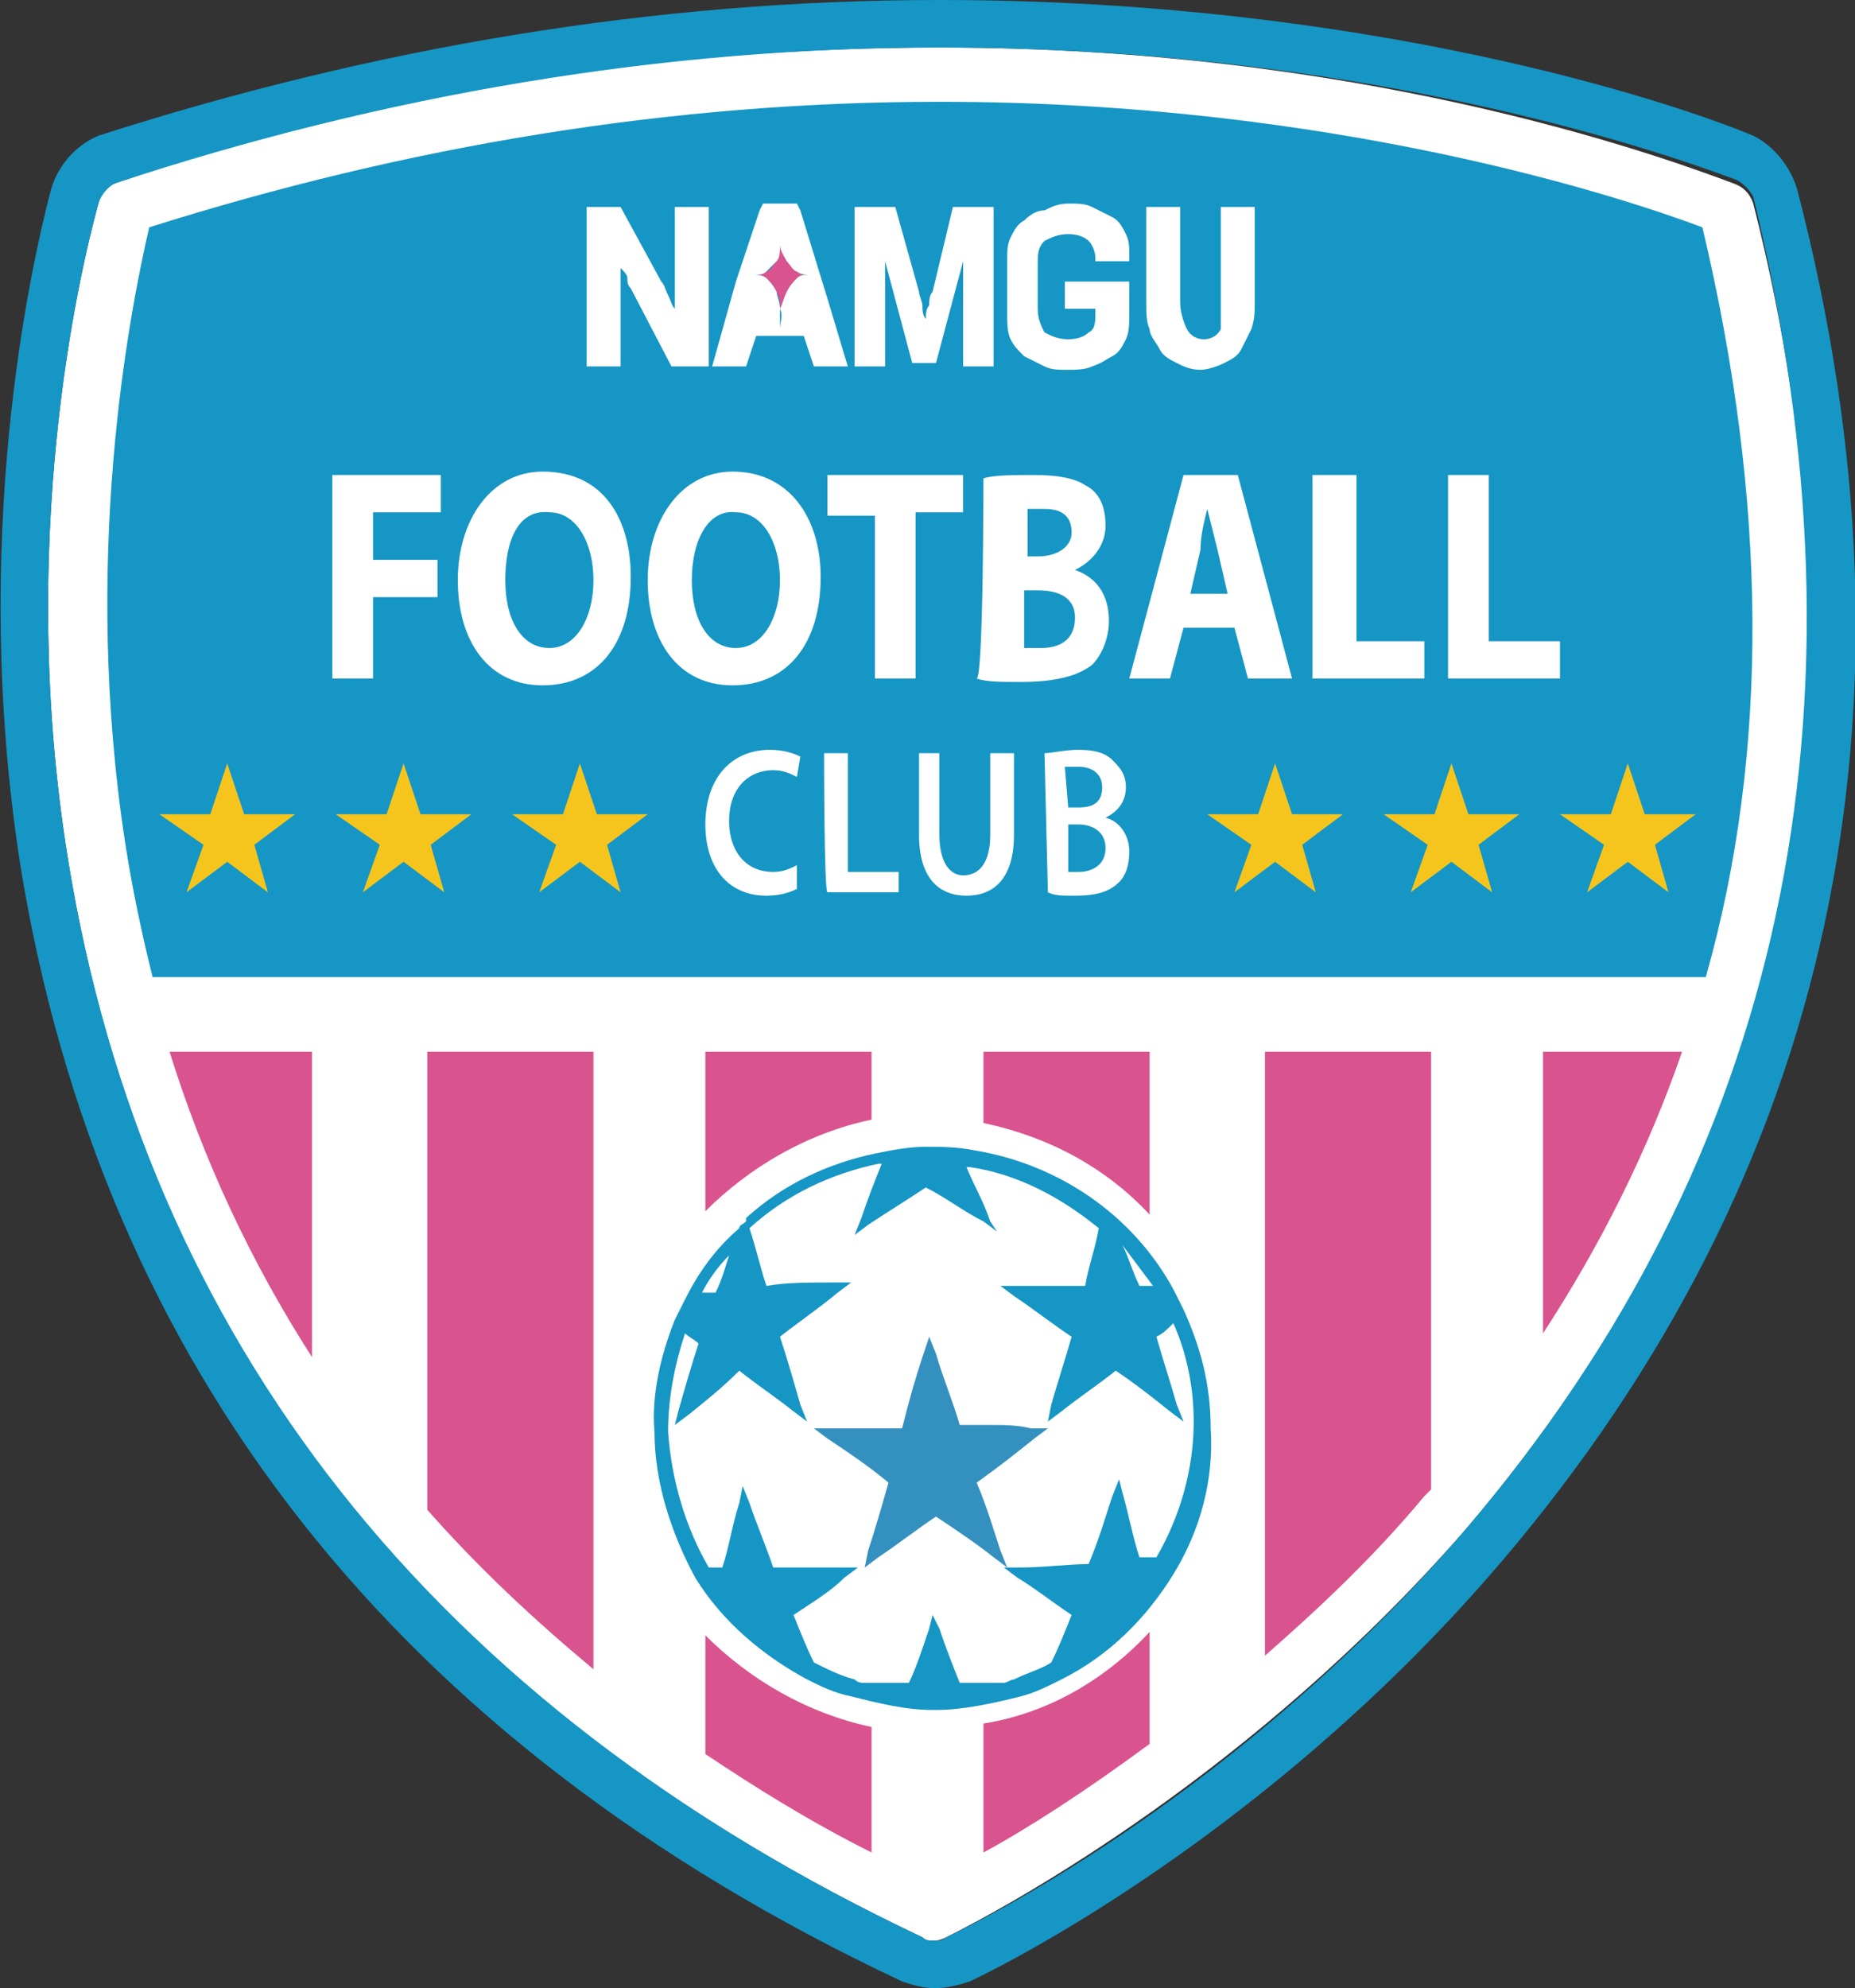 <?xml version="1.0" encoding="UTF-8"?>
<!-- Generator: Adobe Illustrator 28.1.0, SVG Export Plug-In . SVG Version: 6.00 Build 0)  -->
<svg xmlns="http://www.w3.org/2000/svg" xmlns:xlink="http://www.w3.org/1999/xlink" version="1.1" id="레이어_1" x="0px" y="0px" viewBox="0 0 54.7 58.6" style="enable-background:new 0 0 54.7 58.6;" xml:space="preserve">
<rect x="0" y="0" width="54.7" height="58.6" fill="#333333" stroke="none"/>
<style type="text/css">
	.st0{fill:#FFFFFF;}
	.st1{fill:#1696C4;}
	.st2{fill:#F5C51D;}
	.st3{display:none;}
	.st4{fill:#D9538F;}
	.st5{fill:none;}
	.st6{fill:#3490BF;}
</style>
<g>
	<g>
		<g>
			<path class="st0" d="M51.1,5.4C48.7,4.5,40,1.4,27.7,1.4c-8.2,0-16.4,1.3-24.3,4C3.1,5.5,2.9,5.7,2.9,6C2.3,8.2,0.5,16,2,25.3     c2.3,14.3,10.8,25,25.2,31.8c0.1,0.1,0.2,0.1,0.3,0.1c0.1,0,0.2,0,0.4-0.1c2-1,9.1-4.9,15.3-12c9.4-11,12.3-24.2,8.5-39.1     C51.6,5.7,51.4,5.5,51.1,5.4z"></path>
			<path class="st1" d="M51.7,4c-2.4-1-11.4-4-24-4C19.3,0,11,1.4,2.9,4C2.2,4.3,1.7,4.9,1.5,5.6C0.9,7.9-0.9,15.9,0.6,25.5     c2.4,14.8,11.1,25.9,26,32.9c0.3,0.1,0.6,0.2,1,0.2c0.3,0,0.7-0.1,1-0.2c2.1-1,9.4-5,15.7-12.4C54,34.6,57,21,53,5.6     C52.8,4.9,52.3,4.3,51.7,4z M43.2,45.1c-6.2,7.2-13.2,11-15.3,12c-0.1,0.1-0.2,0.1-0.4,0.1c-0.1,0-0.2,0-0.3-0.1     C12.8,50.3,4.3,39.5,2,25.3C0.5,16,2.3,8.2,2.9,6c0.1-0.3,0.3-0.5,0.5-0.6c7.9-2.6,16.1-4,24.3-4c12.3,0,21.1,3,23.5,3.9     c0.2,0.1,0.4,0.3,0.5,0.5C55.4,20.9,52.6,34.1,43.2,45.1z"></path>
		</g>
		<path class="st1" d="M50.2,6.7c-2.4-0.9-10.9-3.7-22.5-3.7c-7.9,0-15.7,1.3-23.3,3.7c-0.6,2.6-2,9.8-0.7,18.2    c0.2,1.3,0.5,2.7,0.8,3.9h45.8C52.2,22.1,52.1,14.7,50.2,6.7z"></path>
		<g>
			<polygon class="st2" points="17.1,22.5 17.6,24 19.1,24 17.9,24.9 18.3,26.3 17.1,25.4 15.9,26.3 16.4,24.9 15.1,24 16.6,24         "></polygon>
			<polygon class="st2" points="11.9,22.5 12.4,24 13.9,24 12.7,24.9 13.1,26.3 11.9,25.4 10.7,26.3 11.2,24.9 9.9,24 11.4,24         "></polygon>
			<polygon class="st2" points="6.7,22.5 7.2,24 8.7,24 7.5,24.9 7.9,26.3 6.7,25.4 5.5,26.3 6,24.9 4.7,24 6.2,24    "></polygon>
			<polygon class="st2" points="48,22.5 48.5,24 50,24 48.8,24.9 49.2,26.3 48,25.4 46.8,26.3 47.3,24.9 46,24 47.5,24    "></polygon>
			<polygon class="st2" points="42.8,22.5 43.3,24 44.8,24 43.6,24.9 44,26.3 42.8,25.4 41.6,26.3 42.1,24.9 40.8,24 42.3,24    "></polygon>
			<polygon class="st2" points="37.6,22.5 38.1,24 39.6,24 38.4,24.9 38.8,26.3 37.6,25.4 36.4,26.3 36.9,24.9 35.6,24 37.1,24         "></polygon>
		</g>
		<path class="st3" d="M88.8,99c9.3,0,16.8-7.5,16.8-16.8s-7.5-16.8-16.8-16.8c-9.3,0-16.8,7.5-16.8,16.8C72,91.4,79.5,99,88.8,99z     M76.1,90.3l-0.6,0.7c-1.7-2.6-2.7-5.6-2.7-8.9c0-0.5,0-1,0.1-1.5l0.8,0.3c0,0.4-0.1,0.8-0.1,1.2C73.6,85.2,74.5,88,76.1,90.3z     M74.1,82.1c0-0.4,0-0.8,0.1-1.2l3.2-3.6l6.3,2.7l2.1,6.5L81.2,92l-4.7-1.7C75,87.9,74.1,85.1,74.1,82.1z M104,81l0.8-0.3    c0,0.5,0.1,1,0.1,1.5c0,3.3-1,6.3-2.7,8.9l-0.6-0.7c1.5-2.4,2.4-5.2,2.4-8.2C104,81.8,104,81.4,104,81z M101.2,90.3l-4.5,1.6    l-3.6-5.6l2-6.2l5.2-2.9l3.2,3.7c0,0.4,0.1,0.8,0.1,1.3C103.6,85.1,102.7,87.9,101.2,90.3z M99.7,71.5c-1.4-1.4-3-2.6-4.9-3.3    l0-0.9c2.2,0.9,4.1,2.2,5.7,3.9L99.7,71.5z M99.5,71.9l0.6,4.9l-5,2.8l-5.5-4v-5.9l4.6-1.3C96.2,69.2,98,70.4,99.5,71.9z     M92.7,86.5l3.6,5.6l-2.9,4.1c-1.4,0.5-3,0.7-4.6,0.7c-1.6,0-3.1-0.2-4.5-0.7l-2.8-4l4.7-5.7L92.7,86.5L92.7,86.5z M93.9,97.3    c-1.6,0.5-3.3,0.8-5.1,0.8c-1.8,0-3.4-0.3-5-0.8l0.5-0.7c1.5,0.5,3,0.7,4.6,0.7c1.6,0,3.2-0.3,4.6-0.7L93.9,97.3z M89.2,75.6    l-5.3,3.9l-6.3-2.6l0.6-5c1.7-1.8,3.9-3.2,6.4-3.9l4.6,1.6L89.2,75.6L89.2,75.6z M84.3,67.7c-2.4,0.8-4.5,2.1-6.2,3.8l-0.8-0.4    c1.9-2,4.3-3.6,7.1-4.4L84.3,67.7z"></path>
		<path class="st4" d="M29,50.8v3.8c1.3-0.7,3-1.8,4.9-3.2v-3.3C32.6,49.5,30.9,50.5,29,50.8z"></path>
		<path class="st4" d="M20.8,48.2v3.5c1.5,1,3.1,2,4.9,2.9v-3.7C23.8,50.5,22.1,49.5,20.8,48.2z"></path>
		<path class="st4" d="M5,31c1,3.2,2.4,6.2,4.2,9v-9H5z"></path>
		<path class="st4" d="M12.6,31v13.5c1.5,1.7,3.1,3.2,4.9,4.7V31H12.6z"></path>
		<path class="st4" d="M37.3,31v17.8c1.6-1.4,3.2-2.9,4.7-4.7c0.1-0.1,0.1-0.1,0.2-0.2V31H37.3z"></path>
		<path class="st4" d="M20.8,35.7c1.3-1.3,3-2.3,4.9-2.7V31h-4.9V35.7z"></path>
		<path class="st4" d="M45.5,39.3c1.7-2.6,3.1-5.4,4.1-8.3h-4.1V39.3z"></path>
		<path class="st4" d="M29,33.1c1.9,0.4,3.6,1.3,4.9,2.7V31H29V33.1z"></path>
	</g>
</g>
<g>
	<path class="st0" d="M19.8,10.8l-1.2-2.3c-0.1-0.1-0.1-0.2-0.1-0.3c0-0.1-0.1-0.2-0.2-0.3c0,0.3,0,0.5,0,0.8v2.1h-1V6.1h1l1.2,2.2   c0.1,0.1,0.1,0.2,0.2,0.4s0.1,0.3,0.2,0.4c0-0.1,0-0.3,0-0.4s0-0.3,0-0.4V6.1h1v4.7C20.7,10.8,19.8,10.8,19.8,10.8z"></path>
	<path class="st5" d="M23.2,7.7c-0.1-0.1-0.1-0.3-0.2-0.5c0-0.2,0-0.4,0-0.6c0,0.2,0,0.4,0,0.6c0,0.2-0.1,0.3-0.1,0.5   c-0.1,0.1-0.2,0.3-0.3,0.3c-0.1,0.1-0.3,0.1-0.4,0.1c0.2,0,0.3,0,0.4,0.1c0.1,0.1,0.2,0.2,0.3,0.4c0.1,0.2,0.1,0.3,0.1,0.5   s0,0.4,0,0.6c0-0.2,0-0.4,0-0.6c0-0.2,0.1-0.4,0.1-0.5s0.2-0.3,0.3-0.4c0.1-0.1,0.3-0.1,0.4-0.1c-0.2,0-0.3,0-0.4-0.1   C23.4,7.9,23.3,7.8,23.2,7.7z"></path>
	<path class="st0" d="M28.1,6.1h1.2v4.7h-0.9V8.9c0-0.1,0-0.2,0-0.3c0-0.1,0-0.2,0-0.3c0-0.1,0-0.2,0-0.3c0-0.1,0-0.2,0-0.3l-0.8,3   h-0.7l-0.8-3c0,0.1,0,0.2,0,0.3c0,0.1,0,0.2,0,0.3c0,0.1,0,0.2,0,0.3c0,0.1,0,0.2,0,0.3v1.9h-0.9V6.1h1.2l0.7,2.5   c0,0.1,0.1,0.3,0.1,0.4c0,0.1,0,0.3,0.1,0.4c0-0.1,0-0.3,0.1-0.4c0-0.1,0-0.3,0.1-0.4L28.1,6.1z"></path>
	<path class="st0" d="M33.3,9.3c0,0.2,0,0.5-0.1,0.7c-0.1,0.2-0.2,0.4-0.4,0.5c-0.2,0.1-0.3,0.2-0.6,0.3c-0.2,0.1-0.5,0.1-0.7,0.1   c-0.3,0-0.5,0-0.7-0.1c-0.2-0.1-0.4-0.2-0.6-0.3c-0.2-0.2-0.3-0.3-0.4-0.5c-0.1-0.2-0.1-0.5-0.1-0.7V7.7c0-0.3,0-0.5,0.1-0.7   c0.1-0.2,0.2-0.4,0.4-0.5c0.2-0.2,0.4-0.3,0.6-0.3C31,6.1,31.2,6,31.5,6s0.5,0,0.7,0.1c0.2,0.1,0.4,0.2,0.6,0.3   c0.2,0.1,0.3,0.3,0.4,0.5c0.1,0.2,0.1,0.4,0.1,0.6v0.2h-1V7.6c0-0.2-0.1-0.4-0.2-0.5c-0.1-0.1-0.3-0.2-0.6-0.2S31,7,30.8,7.1   c-0.2,0.2-0.2,0.4-0.2,0.7v1.3c0,0.3,0.1,0.5,0.2,0.7C31,9.9,31.2,10,31.5,10c0.3,0,0.5-0.1,0.6-0.2c0.2-0.1,0.2-0.3,0.2-0.6V9.1   h-0.9V8.3h1.9L33.3,9.3L33.3,9.3z"></path>
	<path class="st0" d="M37,6.1v2.8c0,0.3,0,0.5-0.1,0.8c-0.1,0.2-0.2,0.4-0.3,0.6c-0.1,0.2-0.3,0.3-0.5,0.4c-0.2,0.1-0.5,0.2-0.7,0.2   c-0.3,0-0.5-0.1-0.7-0.2c-0.2-0.1-0.4-0.2-0.5-0.4c-0.1-0.2-0.3-0.4-0.3-0.6c-0.1-0.2-0.1-0.5-0.1-0.8V6.1h1v2.8   c0,0.3,0.1,0.6,0.2,0.8c0.1,0.2,0.3,0.3,0.5,0.3s0.4-0.1,0.5-0.3C36,9.5,36,9.3,36,8.9V6.1H37z"></path>
</g>
<g>
	<path class="st0" d="M9.8,14H13v1.1h-2v1.4h1.9v1.1H11v2.4H9.8L9.8,14L9.8,14z"></path>
	<path class="st0" d="M18.6,17c0,2-1,3.2-2.6,3.2c-1.6,0-2.5-1.3-2.5-3.1c0-1.8,1-3.2,2.5-3.2C17.8,13.9,18.6,15.3,18.6,17z    M14.9,17.1c0,1.2,0.5,2,1.3,2c0.8,0,1.3-0.9,1.3-2c0-1.1-0.5-2-1.3-2C15.3,15,14.9,15.9,14.9,17.1z"></path>
	<path class="st0" d="M24.2,17c0,2-1,3.2-2.6,3.2c-1.6,0-2.5-1.3-2.5-3.1c0-1.8,1-3.2,2.5-3.2C23.3,13.9,24.2,15.3,24.2,17z    M20.4,17.1c0,1.2,0.5,2,1.3,2c0.8,0,1.3-0.9,1.3-2c0-1.1-0.5-2-1.3-2C20.9,15,20.4,15.9,20.4,17.1z"></path>
	<path class="st0" d="M25.8,15.2h-1.4V14h4v1.1H27v4.9h-1.2V15.2z"></path>
	<path class="st0" d="M29,14.1c0.3-0.1,0.9-0.1,1.5-0.1c0.7,0,1.2,0.1,1.5,0.3c0.4,0.2,0.6,0.6,0.6,1.2c0,0.5-0.3,1-0.9,1.3v0   c0.6,0.2,1,0.7,1,1.5c0,0.5-0.2,1-0.5,1.3c-0.4,0.3-1,0.5-2.1,0.5c-0.6,0-1,0-1.3-0.1C29,20,29,14.1,29,14.1z M30.2,16.4h0.4   c0.6,0,1-0.3,1-0.7c0-0.5-0.3-0.7-0.8-0.7c-0.3,0-0.4,0-0.5,0V16.4z M30.2,19.1c0.1,0,0.3,0,0.5,0c0.5,0,1-0.2,1-0.9   c0-0.6-0.5-0.8-1.1-0.8h-0.4V19.1z"></path>
	<path class="st0" d="M34.9,18.5l-0.4,1.5h-1.2l1.6-6h1.6l1.6,6h-1.3l-0.4-1.5H34.9z M36.2,17.5l-0.3-1.3c-0.1-0.4-0.2-0.8-0.3-1.2   h0c-0.1,0.4-0.2,0.8-0.2,1.2l-0.3,1.3H36.2z"></path>
	<path class="st0" d="M38.8,14h1.2v4.9H42v1.1h-3.3V14z"></path>
	<path class="st0" d="M42.7,14h1.2v4.9H46v1.1h-3.3V14z"></path>
</g>
<g>
	<path class="st0" d="M23.5,26.2c-0.2,0.1-0.5,0.2-0.9,0.2c-1.1,0-1.8-0.8-1.8-2.1c0-1.4,0.8-2.2,1.9-2.2c0.4,0,0.7,0.1,0.9,0.2   l-0.1,0.6c-0.2-0.1-0.4-0.2-0.7-0.2c-0.7,0-1.3,0.5-1.3,1.5c0,0.9,0.5,1.5,1.3,1.5c0.3,0,0.5-0.1,0.7-0.2L23.5,26.2z"></path>
	<path class="st0" d="M24.3,22.2H25v3.5h1.5v0.6h-2.1C24.3,26.3,24.3,22.2,24.3,22.2z"></path>
	<path class="st0" d="M27.7,22.2v2.4c0,0.8,0.3,1.2,0.7,1.2c0.5,0,0.8-0.4,0.8-1.2v-2.4h0.7v2.4c0,1.3-0.6,1.8-1.4,1.8   c-0.8,0-1.4-0.5-1.4-1.8v-2.4H27.7z"></path>
	<path class="st0" d="M30.8,22.2c0.2,0,0.6-0.1,1-0.1c0.5,0,0.8,0.1,1,0.3c0.2,0.2,0.4,0.4,0.4,0.8c0,0.4-0.2,0.7-0.6,0.9v0   c0.4,0.1,0.7,0.5,0.7,1c0,0.4-0.1,0.7-0.3,0.9c-0.3,0.3-0.7,0.4-1.3,0.4c-0.4,0-0.6,0-0.8-0.1L30.8,22.2L30.8,22.2z M31.5,23.8h0.3   c0.5,0,0.7-0.2,0.7-0.6c0-0.4-0.3-0.6-0.7-0.6c-0.2,0-0.3,0-0.4,0L31.5,23.8L31.5,23.8z M31.5,25.7c0.1,0,0.2,0,0.3,0   c0.4,0,0.8-0.2,0.8-0.7c0-0.5-0.4-0.7-0.8-0.7h-0.3V25.7z"></path>
</g>
<g>
	<circle class="st0" cx="27.4" cy="42" r="8"></circle>
	<g>
		<path class="st1" d="M34.9,38.6c-0.1-0.2-0.2-0.4-0.3-0.6l-0.2,0.1l0,0l0.2-0.1c-1.2-2.2-3.4-3.7-5.9-4.1c-0.5-0.1-1-0.1-1.4-0.1    c-0.5,0-1,0.1-1.5,0.2c-1.4,0.3-2.7,0.9-3.8,1.9l0,0l0,0.1c-0.1,0.1-0.2,0.1-0.2,0.2c-0.7,0.6-1.2,1.3-1.6,2.1    c-0.1,0.2-0.2,0.4-0.3,0.6c-0.4,1-0.7,2.2-0.6,3.3c0,1.5,0.5,3,1.2,4.3c0.8,1.3,2,2.3,3.3,3l0.1-0.2l0,0l0,0l-0.1,0.2    c0.4,0.2,0.8,0.4,1.3,0.5c0.8,0.2,1.6,0.4,2.4,0.4c0,0,0.1,0,0.1,0c0.8,0,1.7-0.2,2.5-0.4l-0.1-0.2v0l0.1,0.2    c0.4-0.1,0.8-0.3,1.2-0.5c1.4-0.7,2.5-1.8,3.3-3.1c0.8-1.3,1.2-2.8,1.1-4.3C35.7,40.8,35.4,39.7,34.9,38.6z M34,37.9    c-0.1,0-0.3,0-0.4,0c-0.2-0.4-0.3-0.8-0.5-1.2C33.4,37.1,33.7,37.5,34,37.9z M21.1,38.1c-0.1,0-0.3,0-0.4,0    c0.2-0.4,0.5-0.8,0.8-1.1C21.4,37.3,21.3,37.7,21.1,38.1z M34.1,45.9c-0.2,0-0.3,0-0.5,0c-0.2-0.6-0.3-1.2-0.5-1.9L33,43.6    l-0.2,0.5c-0.2,0.6-0.4,1.3-0.7,2c-0.6,0-1.3,0.1-2,0.1l-0.5,0l0.4,0.3c0.5,0.3,1,0.7,1.6,1.1c-0.2,0.5-0.4,1-0.6,1.4c0,0,0,0,0,0    c-0.3,0.2-0.7,0.3-1.1,0.5l0,0.1c0,0,0,0,0,0l0-0.1c-0.1,0-0.2,0.1-0.3,0.1c-0.4,0-0.8,0-1.3,0c-0.2-0.5-0.4-1-0.6-1.6l-0.2-0.4    l-0.1,0.4c-0.2,0.6-0.4,1.2-0.6,1.6c-0.5,0-0.9,0-1.3,0c-0.1,0-0.2,0-0.3-0.1c-0.4-0.1-0.8-0.3-1.2-0.5l0,0c0,0,0,0,0,0l0,0    c0,0,0,0,0,0c-0.2-0.4-0.4-0.9-0.6-1.4c0.6-0.4,1.1-0.7,1.5-1.1l0.4-0.3l-0.5,0c-0.7,0-1.4,0-2,0c-0.2-0.6-0.5-1.3-0.7-1.9    l-0.2-0.5l-0.1,0.5c-0.2,0.6-0.3,1.3-0.5,1.9c-0.1,0-0.3,0-0.4,0c-0.7-1.2-1.1-2.6-1.2-4c0-1,0.2-2,0.5-2.9    c0.1,0.1,0.3,0.2,0.4,0.3c-0.2,0.6-0.4,1.3-0.6,2L19.9,42l0.4-0.3c0.5-0.4,1-0.8,1.5-1.3c0.5,0.4,1.1,0.8,1.6,1.2l0.4,0.3    l-0.2-0.5c-0.2-0.7-0.4-1.4-0.6-2c0.5-0.4,1.1-0.8,1.7-1.3l0.4-0.3l-0.5,0c-0.8,0-1.4,0-2,0.1c-0.2-0.6-0.3-1.1-0.5-1.7    c1.1-1,2.4-1.6,3.8-1.9c0,0,0,0,0,0c0,0,0.1,0,0.1,0c-0.2,0.5-0.4,1-0.6,1.6l-0.2,0.5l0.4-0.3c0.6-0.4,1.1-0.7,1.7-1.1    c0.6,0.3,1.1,0.7,1.7,1l0.4,0.3L29.2,36c-0.2-0.6-0.5-1.1-0.7-1.6l0,0c0,0,0.1,0,0.1,0c0,0,0,0,0,0c1.4,0.2,2.7,0.9,3.8,1.8    c-0.1,0.6-0.3,1.1-0.4,1.7c-0.6,0-1.3,0-2,0l-0.5,0l0.4,0.3c0.6,0.4,1.1,0.8,1.7,1.2c-0.2,0.7-0.4,1.3-0.6,2l-0.1,0.5l0.4-0.3    c0.5-0.4,1.1-0.8,1.6-1.2c0.6,0.4,1.1,0.8,1.6,1.2l0.4,0.3l-0.2-0.5c-0.2-0.7-0.4-1.3-0.6-2c0.2-0.1,0.3-0.2,0.5-0.4    c0.4,0.9,0.6,1.9,0.6,2.9C35.2,43.3,34.8,44.7,34.1,45.9z"></path>
		<path class="st6" d="M29.3,42c-0.3,0-0.7,0-1,0c-0.2-0.7-0.5-1.4-0.7-2.1l-0.2-0.5L27.2,40c-0.2,0.6-0.4,1.3-0.6,2.1    c-0.3,0-0.7,0-1,0c-0.4,0-0.8,0-1.1,0l-0.5,0l0.4,0.3c0.6,0.4,1.2,0.8,1.8,1.3c-0.2,0.7-0.4,1.4-0.6,2l-0.1,0.5l0.4-0.3    c0.6-0.4,1.1-0.8,1.7-1.2c0.6,0.4,1.2,0.8,1.7,1.2l0.4,0.3l-0.2-0.5c-0.2-0.6-0.4-1.3-0.7-2c0.7-0.5,1.2-0.9,1.7-1.3l0.4-0.3    l-0.5,0C30,42,29.6,42,29.3,42z"></path>
	</g>
</g>
<g>
	<path class="st4" d="M23.2,8.6c0.1-0.2,0.2-0.3,0.3-0.4c0.1-0.1,0.3-0.1,0.4-0.1c-0.2,0-0.3,0-0.4-0.1c-0.1-0.1-0.2-0.2-0.3-0.3   c-0.1-0.1-0.1-0.3-0.2-0.5c0-0.2,0-0.4,0-0.6c0,0.2,0,0.4,0,0.6s-0.1,0.3-0.1,0.5c-0.1,0.1-0.2,0.3-0.3,0.3   c-0.1,0.1-0.3,0.1-0.4,0.1c0.2,0,0.3,0,0.4,0.1c0.1,0.1,0.2,0.2,0.3,0.4c0.1,0.2,0.1,0.3,0.1,0.5s0,0.4,0,0.6c0-0.2,0-0.4,0-0.6   C23.1,8.9,23.1,8.8,23.2,8.6z"></path>
	<path class="st0" d="M24.4,8.8l-0.8-2.6l-0.1-0.2h-1l-0.1,0.2l-0.7,2.1L21,10.8h1l0.3-0.9h1.4l0.3,0.9h1L24.4,8.8z M23,9.1   c0-0.2-0.1-0.4-0.1-0.5c-0.1-0.2-0.2-0.3-0.3-0.4c-0.1-0.1-0.3-0.1-0.4-0.1c0.2,0,0.3,0,0.4-0.1c0.1-0.1,0.2-0.2,0.3-0.3   s0.1-0.3,0.1-0.5s0-0.4,0-0.6c0,0.2,0,0.4,0,0.6c0,0.2,0.1,0.3,0.2,0.5c0.1,0.1,0.2,0.3,0.3,0.3c0.1,0.1,0.3,0.1,0.4,0.1   c-0.2,0-0.3,0-0.4,0.1c-0.1,0.1-0.2,0.2-0.3,0.4C23.1,8.8,23.1,8.9,23,9.1c0.1,0.2,0,0.4,0,0.6C23,9.5,23,9.3,23,9.1z"></path>
</g>
</svg>
